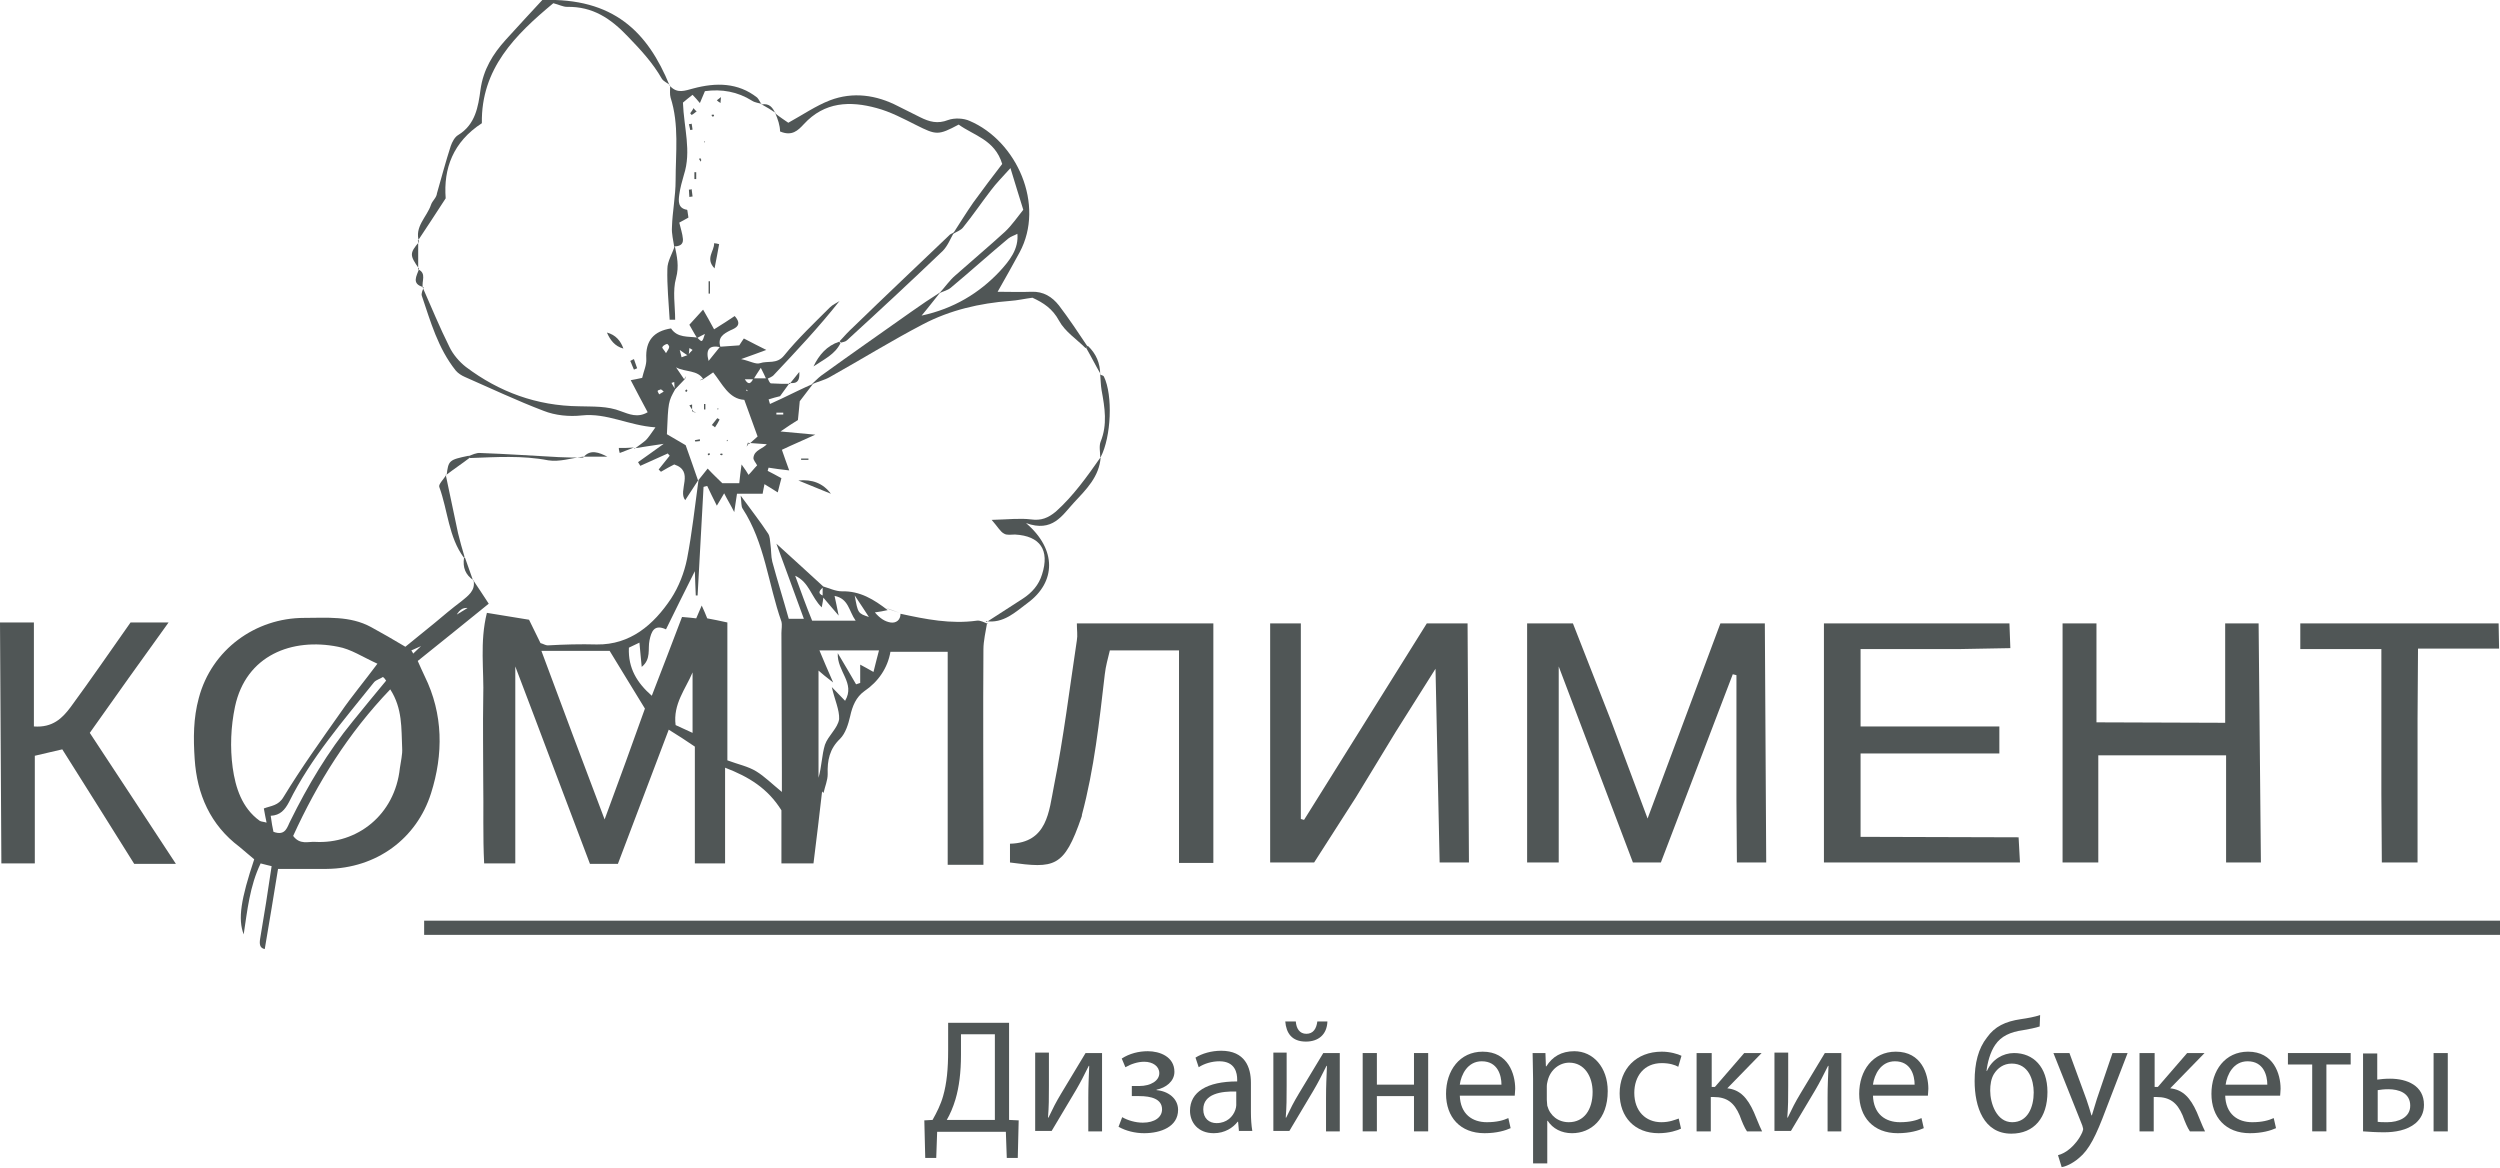 <?xml version="1.0" encoding="utf-8"?>
<!-- Generator: Adobe Illustrator 26.5.0, SVG Export Plug-In . SVG Version: 6.00 Build 0)  -->
<svg version="1.1" id="Слой_1" xmlns="http://www.w3.org/2000/svg" xmlns:xlink="http://www.w3.org/1999/xlink" x="0px" y="0px"
	 viewBox="0 0 545.8 254.9" style="enable-background:new 0 0 545.8 254.9;" xml:space="preserve">
<style type="text/css">
	.st0{fill:#505656;}
</style>
<g>
	<g>
		<path class="st0" d="M179.5,172.6c-0.6,5.2-1.2,10.4-1.9,15.9c-2.1,0-4.4,0-7,0c0-4,0-8,0-11.6c-3-4.8-7.1-7.3-12.3-9.3
			c0,7.2,0,13.9,0,20.9c-2.4,0-4.3,0-6.6,0c0-8.4,0-16.9,0-25.5c-1.9-1.3-3.6-2.4-5.7-3.7c-3.8,10-7.4,19.5-11.1,29.3
			c-1.8,0-3.8,0-6.1,0c-5.3-13.9-10.5-27.9-16.3-43.1c0,15,0,28.9,0,43c-2.4,0-4.3,0-6.8,0c-0.3-5.9-0.1-12-0.2-18.1
			c0-6-0.1-12,0-18c0.2-6.1-0.8-12.2,0.8-18.6c3.2,0.5,6.1,1,9.2,1.5c0.8,1.7,1.7,3.4,2.5,5.1c0.7,0.2,1.1,0.5,1.6,0.5
			c3.6-0.2,7.1-0.3,10.7-0.2c7.3,0.1,12.4-4.3,16.2-10c1.7-2.6,2.9-5.7,3.5-8.7c1.1-5.7,1.7-11.4,2.5-17.2c0.6-0.7,1.1-1.4,2-2.5
			c1.2,1.3,2.4,2.4,3.2,3.2c1.4,0,2.5,0,3.7,0c0.1-1.3,0.3-2.5,0.5-4.1c0.8,1.1,1.2,1.7,1.6,2.4c0,0-0.1-0.1-0.1-0.1
			c0.7-0.7,1.3-1.5,1.9-2.1c-0.3-0.6-0.9-1.2-0.8-1.7c0.2-1.7,2.1-1.9,3-3c0.1-0.1,0.3-0.3,0.3-0.3c0,0.1-0.1,0.2-0.2,0.4
			c-1.4-0.1-2.8-0.2-4.2-0.3l0.2,0.2c0.6-0.5,1.2-1.1,1.8-1.6c-1-2.7-1.9-5.2-2.9-8c-3.4-0.2-4.8-3.5-6.8-6c-0.8,0.6-1.5,1-2.2,1.5
			l0.1,0.1c-1.2-2.2-4-1.6-6-2.7c0.6,0.9,1.3,1.9,1.9,2.8l-0.1-0.1c-0.7,0.7-1.4,1.5-2.1,2.2c0-0.6-0.1-1.1-0.1-1.7
			c-0.2,0.1-0.4,0.1-0.6,0.2c0.3,0.5,0.5,0.9,0.8,1.4c-1.5,2.7-1.5,2.7-1.8,9.8c1.4,0.8,2.9,1.7,4.1,2.4c1,2.7,1.8,5.2,2.7,7.7
			c-0.9,1.4-1.8,2.8-2.8,4.3c-1.7-2.1,2.1-6.3-2.4-7.8c-0.8,0.4-1.9,1-2.9,1.6c-0.2-0.2-0.3-0.3-0.5-0.5c0.8-1,1.6-2,2.4-3
			c-0.1-0.2-0.3-0.3-0.4-0.5c-2,0.9-4,1.8-6,2.7c-0.2-0.3-0.3-0.5-0.5-0.8c1.6-1.1,3.2-2.3,5.6-4c-2.8,0.4-4.6,0.7-6.5,1
			c0,0,0.1,0.1,0.1,0.1c0.8-0.6,1.7-1.2,2.5-1.9c0.6-0.6,1.1-1.4,2.1-2.8c-5.9-0.4-10.6-3.2-16.1-2.6c-2.7,0.3-5.8,0-8.3-1
			c-5.8-2.2-11.5-4.9-17.2-7.4c-0.7-0.3-1.5-0.8-2-1.4C95.6,76,94,70.2,92.1,64.6c-0.2-0.5,0.2-1.3,0.4-1.9l-0.2,0.1
			c1.9,4.3,3.7,8.7,5.8,12.9c0.8,1.7,2.2,3.3,3.6,4.4c7.3,5.5,15.5,8.5,24.7,8.6c3.1,0.1,6.2-0.1,9.2,1.1c1.7,0.6,3.6,1.5,5.8,0.2
			c-1.3-2.4-2.5-4.7-3.7-7c0.7-0.1,1.5-0.3,2.5-0.5c0.3-1.4,1-2.8,0.9-4.2c-0.2-3.9,1.6-6,5.4-6.6c1.4,2.1,3.7,1.7,5.7,2
			c1.1,1.1,1.1,1.1,1.7-0.8c-0.6,0.3-1.2,0.6-1.7,0.9c-0.6-0.9-1.1-1.9-1.7-2.9c1.1-1.2,2.2-2.4,3-3.3c0.8,1.4,1.6,2.8,2.4,4.3
			c1.9-1.2,3.2-2,4.5-2.9c1.7,1.9,0.3,2.6-0.9,3.1c-1.6,0.8-2.9,1.6-2.2,3.7c-2.4-0.5-3.3,0.4-2.6,3c0.9-1.1,1.7-2.1,2.5-3.1
			c1.3-0.1,2.7-0.2,4.2-0.3c0.3-0.5,0.8-1.2,1-1.5c1.9,1,3.5,1.8,4.9,2.5c-1.3,0.5-3,1.1-5.5,2c1.9,0.4,3.2,1.2,4.1,0.9
			c1.7-0.6,3.7,0.3,5.3-1.7c3-3.7,6.6-7.1,10-10.5c0.6-0.6,1.4-0.9,2.1-1.4c-4.5,5.7-9.4,10.9-14.3,16.1c-0.4,0.5-1.1,0.7-1.7,1
			c-0.3-0.7-0.6-1.3-1.2-2.5c-0.7,1.1-1.2,1.8-1.6,2.5c-0.7,0-1.5,0-2.2,0c-0.1-0.2-0.2-0.4-0.2-0.5c0,0,0.2,0.2,0.4,0.3
			c0.7,1.3,1.3,1.5,2,0c1,0,2,0,3.1,0c0.2,0.4,0.4,1,0.7,1.1c1.4,0.1,2.9,0.1,4.3,0.1l-0.2-0.2c-0.7,1-1.4,1.9-2.1,2.9
			c-0.8,0.2-1.6,0.4-2.5,0.7c0.1,0.3,0.2,0.7,0.3,1c0.9-0.4,1.7-0.8,2.6-1.2c2.3-1.1,4.5-2.2,6.8-3.2l0,0c-1,1.3-1.9,2.5-2.9,3.8
			c-0.1,1.4-0.3,2.9-0.4,4.1c-1.3,0.8-2.2,1.4-3.8,2.5c3.2,0.3,5.4,0.5,7.6,0.7c-2.6,1.2-5,2.2-7.3,3.3c0.5,1.5,1,2.8,1.6,4.5
			c-1.9-0.2-3.2-0.4-4.5-0.6c-0.1,0.2-0.1,0.4-0.2,0.7c1,0.5,1.9,1,3,1.6c-0.3,1-0.5,2-0.8,3.1c-1-0.6-1.9-1.2-2.9-1.8
			c-0.2,1.1-0.4,1.9-0.4,2.1c-1.9,0-3.7,0-5.6,0c-0.2,1.5-0.4,2.5-0.6,4c-0.8-1.6-1.5-2.7-2.2-4.1c-0.7,1.2-1.1,1.9-1.6,2.7
			c-0.8-1.6-1.5-3-2.1-4.3c-0.3,0.1-0.6,0.1-0.8,0.2c-0.4,7.9-0.9,15.8-1.3,23.7c-0.1,0-0.3,0-0.4,0c-0.1-1.6-0.1-3.2-0.2-5.3
			c-2.3,4.6-4.3,8.6-6.3,12.7c-2.6-1.2-3.2,0.5-3.6,2.4c-0.4,1.9,0.4,4.1-1.7,5.8c-0.2-1.8-0.3-3.4-0.5-5.3c-1,0.5-1.7,0.8-2.3,1.1
			c-0.2,4.5,1.8,7.7,5,10.5c2.3-6,4.5-11.6,6.6-17.2c1.3,0.1,2.2,0.2,3.1,0.3c0.4-1,0.8-1.8,1.2-2.8c0.5,1.1,0.9,2,1.2,2.8
			c1.5,0.3,2.7,0.5,4.4,0.9c0,10.1,0,20,0,30.1c2.4,0.9,4.5,1.3,6.3,2.4c1.8,1.1,3.4,2.7,5.6,4.5c0-1.9,0-3.1,0-4.2
			c0-10.2-0.1-20.3-0.1-30.5c0-0.8,0.2-1.7,0-2.5c-2.9-8.2-3.6-17.2-8.5-24.7c-0.3-0.5-0.2-1.2-0.4-2.8c2.4,3.3,4.3,5.7,6,8.3
			c0.4,0.6,0.4,1.5,0.5,2.3c0.2,1.3,0.1,2.6,0.4,3.8c1.1,4.1,2.4,8.2,3.6,12.5c1.1,0,2,0,3.3,0c-2-5.4-3.8-10.5-6-16.4
			c4,3.6,7.1,6.5,10.3,9.4c-0.7,0.7-1.6,1.4,0,2c-0.1,0.8-0.2,1.6-0.4,2.5c-2.3-2.2-2.7-5.5-5.8-6.9c1.2,3.3,2.4,6.6,3.7,9.8
			c3.3,0,6.1,0,9.5,0c-1.5-2.1-1.5-4.8-4.6-5.4c0.3,1.3,0.5,2.4,0.9,4.3c-1.6-1.9-2.6-3-3.5-4.1c0-0.8,0-1.5,0-2.3
			c1.4,0.4,2.8,1.1,4.2,1.1c4-0.1,7,1.8,10,4.1c-0.9,0.2-1.9,0.4-2.8,0.5c1.1,1.3,2.2,2,3.4,2.2c1.2,0.2,2.2-0.5,2.2-1.9
			c5.5,1.2,11,2.3,16.7,1.5c0.7-0.1,1.6,0.4,2.4,0.7l-0.2-0.2c-0.3,1.9-0.8,3.9-0.8,5.8c-0.1,14,0,27.9,0,41.9c0,1.6,0,3.2,0,5.1
			c-2.7,0-5,0-7.8,0c0-15.4,0-30.8,0-46.5c-4.4,0-8.3,0-12.5,0c-0.6,3.5-2.6,6.5-5.7,8.6c-1.8,1.3-2.6,3.2-3.1,5.5
			c-0.4,1.7-1,3.7-2.2,4.9c-2.3,2.2-2.8,4.7-2.7,7.7c0,1.4-0.6,2.7-0.9,4.1c-0.2-0.1-0.3-0.3-0.3-0.3
			C179.1,172.5,179.3,172.6,179.5,172.6z M150.3,77.7c-0.6-0.4-1.1-0.7-1.9-1.3c0.2,0.8,0.3,1.2,0.4,1.6c0.5-0.2,0.9-0.3,1.4-0.5
			c0.3-0.4,0.7-0.8,1-1.1c-0.2-0.1-0.4-0.3-0.7-0.4C150.5,76.6,150.4,77.2,150.3,77.7z M132,178.9c3.1-8.4,6.1-16.6,8.8-24.2
			c-2.8-4.5-5.1-8.4-7.7-12.6c-4.6,0-9.6,0-14.9,0C122.8,154.5,127.3,166.5,132,178.9z M181.6,150c1.2,1.2,1.9,2,2.9,3
			c2.3-3.9-1.8-6.4-1.6-10.4c1.6,2.7,2.8,4.7,4,6.8c0.3-0.1,0.6-0.2,0.9-0.3c0-1.3,0-2.5,0-4c0.9,0.5,1.7,0.9,2.9,1.6
			c0.4-1.7,0.8-3.1,1.2-4.7c-4.6,0-8.7,0-13,0c0.9,2.2,1.7,4,3,7c-1.7-1.3-2.4-1.9-3.2-2.6c0,8,0,15.7,0,23.4
			c0.7-2.4,0.7-4.9,1.4-7.2c0.7-2,2.8-3.6,3.1-5.6C183.3,155,182.2,152.7,181.6,150z M151.2,146.8c-1.5,3.6-4.3,6.9-3.7,11.5
			c1.1,0.5,2.2,1,3.7,1.7C151.2,155.3,151.2,151.1,151.2,146.8z M186.6,130c0.7,3.9,0.7,3.9,3.1,4.7
			C188.7,133.1,187.9,132,186.6,130z M145.4,77.1c0.4-0.7,0.7-1,0.7-1.4c0-0.2-0.4-0.7-0.5-0.6c-0.4,0.1-0.9,0.4-1,0.7
			C144.5,76,145,76.4,145.4,77.1z M144.3,85c-0.2,0.1-0.7,0.2-0.7,0.3c-0.1,0.2,0.2,0.5,0.3,0.8c0.3-0.2,0.7-0.4,1-0.6
			C144.7,85.3,144.5,85.1,144.3,85z M169.5,90.1c0,0.1,0,0.3,0,0.4c0.5,0,1,0,1.5,0c0-0.1,0-0.3,0-0.4
			C170.5,90.1,170,90.1,169.5,90.1z M162.9,85.3c0.1,0,0.3,0.1,0.4,0.1c-0.1-0.1-0.2-0.2-0.3-0.4C163,85.2,162.9,85.2,162.9,85.3z"
			/>
		<polygon class="st0" points="385.6,188.3 379.2,188.3 379.1,174.8 379.1,161.4 379.1,147.4 378.3,147.2 362.6,188.3 356.5,188.3 
			340.3,145.5 340.3,188.3 333.4,188.3 333.4,136.1 343.4,136.1 351.7,157.3 359.7,178.7 375.6,136.1 385.3,136.1 		"/>
		<path class="st0" d="M103.4,126.8c1.1,1.7,2.3,3.4,3.3,5c-5.4,4.4-10.4,8.4-15.5,12.5c0.6,1.3,1,2.3,1.5,3.3
			c4.1,8.3,4.1,17.1,1.4,25.6c-3.1,9.8-11.8,16.4-22.8,16.5c-3.3,0-6.6,0-10.6,0c-0.9,5.7-1.9,11.5-2.9,17.5c-1.1-0.2-1.2-1.1-1-2.3
			c0.9-5.2,1.7-10.4,2.5-15.8c-0.7-0.2-1.4-0.3-2.4-0.6c-2.4,5-2.9,10.3-3.7,15.5c-1.3-3.4-0.6-7.7,2.3-16.4c-1-0.8-2.1-1.8-3.2-2.7
			c-6.4-4.8-9.3-11.5-9.8-19.2c-0.3-4.5-0.3-8.9,0.9-13.3c2.8-10.6,12.4-17.5,23-17.5c4.9,0,10-0.5,14.6,2c2.4,1.3,4.8,2.7,7.5,4.3
			c2.1-1.7,4.3-3.5,6.4-5.2c1.9-1.6,3.8-3.2,5.8-4.7C102.3,130,103.8,128.9,103.4,126.8L103.4,126.8z M103.4,131.8
			c-0.3,0.3-0.6,0.7-0.9,1c-1.7-0.4-2.4,0.7-3.1,1.9c-0.3,0.4-0.7,0.7-1,1.1c-0.3,0.4-0.6,0.7-0.9,1.1c-1,0.6-2.1,1.2-3.1,1.8
			c-0.3,0.3-0.7,0.7-1,1c-0.3,0.4-0.6,0.7-0.9,1.1c-0.9,0.4-1.8,0.8-2.7,1.2c0.1,0.2,0.3,0.4,0.4,0.7c0.7-0.7,1.4-1.3,2.1-2
			c0.3-0.4,0.6-0.7,0.9-1.1c0.3-0.3,0.7-0.7,1-1c1-0.6,2-1.3,3.1-1.9c0.3-0.4,0.6-0.7,0.9-1.1c0.3-0.4,0.7-0.7,1-1.1
			c1-0.6,2.1-1.3,3.1-1.9C102.7,132.4,103,132.1,103.4,131.8l0.2-0.2L103.4,131.8z M57.6,176.5c1.6-0.6,3.2-0.6,4.3-2.5
			c3.9-6.4,8.2-12.4,12.5-18.5c2.4-3.5,5.1-6.7,8-10.6c-3.3-1.5-5.8-3.2-8.6-3.7c-10-2-20.1,1.8-22.5,13.1
			c-0.9,4.3-1.1,8.9-0.5,13.3c0.6,4.3,2,8.8,5.9,11.6c0.3,0.2,0.9,0.2,1.5,0.4C58,178.6,57.8,177.7,57.6,176.5z M85.2,150.5
			c-9.2,9.6-15.9,20.4-21.2,32c1.5,2,3.3,1.2,4.8,1.3c9.1,0.5,17.4-5.8,18.5-16.1c0.2-1.5,0.6-3,0.5-4.4
			C87.6,159,87.9,154.7,85.2,150.5z M84.3,148.6c-0.2-0.3-0.4-0.6-0.7-0.8c-0.6,0.4-1.4,0.6-1.9,1.1c-6.7,8.4-13.8,16.5-18.6,26.2
			c-0.9,1.7-1.9,2.9-4,3c0.2,1.5,0.4,2.6,0.6,3.5c2.7,1,3-1.1,3.7-2.4c3.8-7.7,8.2-15.1,13.6-21.7C79.5,154.4,81.9,151.5,84.3,148.6
			z"/>
		<polygon class="st0" points="277.3,188.3 277.3,136.1 284,136.1 284,178.8 284.7,179 311.5,136.1 320.4,136.1 320.7,188.3 
			314.8,188.3 314.6,188.3 314.3,188.3 313.4,146 304.7,159.8 296,174.1 286.9,188.3 		"/>
		<polygon class="st0" points="450.3,136.1 457.7,136.1 457.7,157.7 485.8,157.8 485.8,136.1 493.1,136.1 493.6,188.3 486,188.3 
			486,164.9 458.1,164.9 458.1,188.3 450.3,188.3 		"/>
		<polygon class="st0" points="398.2,188.3 398.2,136.1 438.7,136.1 438.9,141.5 428,141.7 417.5,141.7 406.2,141.7 406.2,158.6 
			436.5,158.6 436.5,164.5 406.2,164.5 406.2,173.6 406.2,182.7 440.7,182.8 441,188.3 		"/>
		<path class="st0" d="M220.5,188.3c0-1.2,0-2.5,0-4.1c8.2-0.2,8.5-7.1,9.6-12.6c2.1-10.5,3.4-21.2,5-31.8c0.2-1.1,0-2.2,0-3.7
			c9.8,0,29.8,0,29.8,0v52.3h-7.5V142c0,0-9.9,0-15.1,0c-0.4,1.7-0.9,3.4-1.1,5.2c-1.2,10.3-2.3,20.6-5,30.7c0,0.2,0,0.3-0.1,0.5
			C232.3,189.5,230.2,189.6,220.5,188.3z"/>
		<path class="st0" d="M0,135.9h7.4c0,0,0,15.1,0,22.7c4.1,0.3,6.2-1.8,8-4.2c4.4-6,8.6-12.1,13.1-18.5c2.3,0,4.9,0,8.3,0
			c-5.9,8.2-11.5,16-17.2,24.1c6.1,9.3,12.4,18.8,18.8,28.6c-3.2,0-6.1,0-9.1,0c-5.1-8.2-10.3-16.4-15.7-25c-1.9,0.4-3.7,0.9-6,1.4
			c0,7.8,0,23.5,0,23.5H0.3L0,135.9z"/>
		<polygon class="st0" points="519.9,141.7 502.2,141.7 502.2,136.1 545.5,136.1 545.6,141.6 527.9,141.6 527.8,157.1 527.8,172.6 
			527.8,188.3 520,188.3 519.9,173.3 519.9,157.8 		"/>
		<path class="st0" d="M169.3,24.8c1,0.8,2.1,1.5,2.8,2c3.1-1.7,6-3.7,9.1-4.9c5-1.9,10.1-1.2,14.9,1.3c1.6,0.8,3.2,1.6,4.8,2.4
			c2,1,3.8,1.5,6.1,0.6c1.4-0.5,3.4-0.4,4.7,0.2c10.3,4.4,16.5,18.3,10.9,28.7c-1.5,2.8-3,5.4-4.8,8.6c2.6,0,5,0.1,7.4,0
			c2.6-0.1,4.5,1.1,6,3c2.2,2.9,4.2,5.9,6.2,8.9c-0.1,0.1-0.3,0.3-0.4,0.4c-2-2-4.5-3.6-5.8-6c-1.4-2.6-3.4-3.9-5.8-5
			c-1.6,0.2-3.3,0.6-4.9,0.7c-6.6,0.5-13.1,2-19,5.1c-6.9,3.6-13.5,7.7-20.3,11.5c-1.2,0.7-2.6,1-4,1.6l0,0c0.7-0.6,1.3-1.3,2.1-1.9
			c6.5-4.7,13.1-9.3,19.6-13.9c2.1-1.5,4.2-2.9,6.4-4.3c-1.3,1.6-2.5,3.2-4.1,5.1c7-1.5,12.6-4.9,17.1-9.7c2-2.2,4.2-4.8,3.8-8.3
			c0.1-0.1,0.2-0.2,0.3-0.3c-0.1,0.1-0.1,0.2-0.2,0.4c-0.7,0.4-1.5,0.6-2.1,1.1c-4.2,3.5-8.3,7.2-12.5,10.7
			c-0.7,0.6-1.7,0.8-2.5,1.2c1.2-1.3,2.2-2.8,3.5-3.9c3.6-3.2,7.3-6.3,10.8-9.5c1.5-1.4,2.7-3.2,4-4.8c-0.9-3-1.8-5.7-2.8-9.1
			c-1.8,2-3.1,3.3-4.3,4.9c-2,2.6-3.9,5.4-6,8c-0.5,0.7-1.5,1-2.3,1.5c0,0,0,0,0,0c1.5-2.3,2.9-4.6,4.5-6.9c2.1-2.9,4.3-5.8,6.3-8.4
			c-1.6-5.3-6.2-6.2-9.5-8.6c-4.5,2.4-4.9,2.3-9.3,0.1c-2.8-1.4-5.6-2.9-8.6-3.7c-5.8-1.6-11.4-1.4-15.9,3.5
			c-1.3,1.4-2.6,2.7-5.2,1.6C170.3,27.4,169.8,26,169.3,24.8C169.4,24.7,169.3,24.8,169.3,24.8z"/>
		<path class="st0" d="M91.5,52.8c-1.1-3.3,1.7-5.4,2.6-8.1c0.3-0.9,1.2-1.5,1.3-2.5c1-3.5,1.9-6.9,3-10.3c0.3-0.9,0.9-2,1.6-2.4
			c3.8-2.3,4.4-6.2,4.9-9.9c0.6-4.4,2.7-7.8,5.5-10.9c2.8-3.1,5.6-6.1,8-8.7c15.5-0.5,23,6.9,27.8,18.7l0.1-0.1
			c-0.6-0.5-1.4-0.8-1.8-1.4c-2-3.5-4.6-6.3-7.4-9.2c-3.8-4-7.7-6.6-13.3-6.5c-0.9,0-1.8-0.5-3-0.8c-8.3,6.9-15.8,14.3-15.6,26.2
			c-6.3,4.1-8.4,9.9-7.9,16.4c-2.2,3.4-4.1,6.3-6.1,9.3L91.5,52.8z"/>
		<path class="st0" d="M240.3,99.8c-0.3,4.3-3.2,7.1-5.9,10c-2.5,2.7-4.6,6.5-10.4,4.4c6.8,5.8,6.5,12.9,0.4,17.4
			c-2.7,2-5.3,4.6-9.2,4l0.2,0.2c2.6-1.7,5.3-3.4,7.9-5.1c2-1.3,3.5-3,4.2-5.3c1.7-5.3-0.4-8.4-5.9-8.7c-0.8,0-1.8,0.2-2.4-0.2
			c-0.8-0.4-1.3-1.4-2.7-3c3.7-0.1,6.2-0.4,8.6-0.1c2.2,0.3,3.7-0.3,5.4-1.7C234.3,108.3,237.3,104.1,240.3,99.8L240.3,99.8z"/>
		<path class="st0" d="M146.3,18.8c1.6,1.7,3.2,1,5.1,0.5c4.9-1.3,9.7-1.3,13.9,2c0.4,0.4,0.6,1,1,1.5c0,0,0.1-0.1,0.1-0.1
			c-0.7-0.2-1.6-0.3-2.2-0.7c-3.2-2-6.6-2.6-10.3-2.1c-0.4,1-0.7,1.7-1.1,2.6c-0.6-0.7-1-1.2-1.6-1.8c-0.8,0.6-1.5,1.2-2.1,1.7
			c0.2,5.5,1.9,10.6,0.2,15.8c-0.4,1.4-0.8,2.8-1,4.3c-0.2,1.4-0.3,3,1.7,3.3c0.1,0,0.1,0.6,0.3,1.7c-0.4,0.2-1.2,0.7-2,1.1
			c0.3,1.3,0.7,2.4,0.8,3.6c0.1,1.3-0.9,1.6-2,1.6l0.1,0.1c-0.2-1.4-0.6-2.9-0.5-4.3c0.1-3.4,0.8-6.8,0.8-10.2
			c0-6,0.8-12.2-1.1-18.1c-0.2-0.7-0.1-1.6-0.1-2.4L146.3,18.8z"/>
		<path class="st0" d="M127.3,99.7c-2.5,0.3-5.2,1.2-7.6,0.8c-5.7-1.1-11.4-0.7-17.1-0.5c-0.1-0.1-0.2-0.3-0.4-0.4
			c0.9-0.3,1.8-0.8,2.7-0.7c5.7,0.2,11.4,0.6,17.1,0.9c1.8,0.1,3.6,0.1,5.4,0.1L127.3,99.7z"/>
		<path class="st0" d="M101.3,121.8c-3.4-4.6-3.5-10.3-5.4-15.5c-0.2-0.6,1-1.7,1.5-2.6c0,0-0.1-0.1-0.1-0.1
			c0.9,4.3,1.8,8.5,2.7,12.8c0.4,1.7,0.9,3.4,1.4,5.1L101.3,121.8z"/>
		<path class="st0" d="M240.2,81.8c0.3,0.1,0.7,0.2,0.8,0.4c2,4.1,1.6,13.2-0.7,17.6l-0.1,0c0-1.1-0.3-2.4,0.1-3.4
			c1.5-3.7,0.9-7.4,0.2-11.2C240.3,84,240.3,82.9,240.2,81.8L240.2,81.8z"/>
		<path class="st0" d="M237.5,75.5c1.8,1.7,2.7,3.8,2.7,6.3l0.1-0.1c-1.1-1.9-2.1-3.9-3.2-5.8C237.2,75.8,237.3,75.6,237.5,75.5z"/>
		<path class="st0" d="M102.6,99.9c-1.7,1.3-3.5,2.5-5.2,3.8l0.1,0.1c0.4-3.3,0.5-3.4,4.8-4.3C102.4,99.7,102.5,99.8,102.6,99.9z"/>
		<path class="st0" d="M91.5,58.7c-2.1-3-2.1-3.4,0-5.9l-0.2-0.1c0,2,0,4.1,0,6.1L91.5,58.7z"/>
		<path class="st0" d="M92.5,62.7c-2.8-0.7-1.5-2.5-1-4l-0.2,0.1c1.9,0.9,0.7,2.6,1,4L92.5,62.7z"/>
		<path class="st0" d="M101.5,121.7c0.6,1.7,1.2,3.4,1.8,5.1l0.1-0.1c-1.8-1.2-2.4-2.8-2.1-4.9L101.5,121.7z"/>
		<path class="st0" d="M127.4,99.8c1.5-1.8,3.4-1,5.2-0.1c-1.8,0-3.5,0-5.3,0L127.4,99.8z"/>
		<path class="st0" d="M166.3,22.8c1.7-0.3,2.4,0.7,3,2l0.1-0.1C168.4,24,167.4,23.4,166.3,22.8L166.3,22.8z"/>
		<path class="st0" d="M138.4,97.7c-1,0.4-2.1,0.8-3.1,1.2c-0.1-0.4-0.2-0.7-0.2-1.1C136.1,97.8,137.3,97.8,138.4,97.7L138.4,97.7z"
			/>
		<path class="st0" d="M208.3,50.7c-0.8,1.4-1.4,3-2.5,4.1c-6.9,6.6-13.9,13.1-20.9,19.5c-0.3,0.3-0.9,0.4-1.3,0.5
			c0,0-0.3-0.3-0.3-0.3c1-1.1,2-2.2,3.1-3.2c6.9-6.7,13.9-13.3,20.8-19.9C207.4,51.1,207.9,51,208.3,50.7
			C208.3,50.8,208.3,50.7,208.3,50.7z"/>
		<path class="st0" d="M147.3,53.6c0.5,2.4,1,4.5,0.3,7.1c-0.8,2.8-0.2,6-0.2,9.1c-0.4,0-0.8,0-1.2,0c-0.2-3.7-0.6-7.4-0.5-11.1
			c0-1.7,1.1-3.3,1.6-5L147.3,53.6z"/>
		<path class="st0" d="M183.5,74.9c-1.2,2.5-3.7,3.6-5.9,5.1c1.2-2.5,2.9-4.5,5.6-5.4L183.5,74.9z"/>
		<path class="st0" d="M157,53.3c-0.3,1.7-0.6,3.3-1,5.3c-2.1-2.2,0-3.8-0.1-5.5C156.2,53.1,156.6,53.2,157,53.3z"/>
		<path class="st0" d="M136.1,76.1c-1.9-0.5-2.9-1.9-3.6-3.5C134.4,73.1,135.5,74.4,136.1,76.1z"/>
		<path class="st0" d="M155,61.4c0,0.9,0,1.8,0,2.7c-0.1,0-0.2,0-0.3,0c0-0.9,0-1.8,0-2.7C154.8,61.4,154.9,61.4,155,61.4z"/>
		<path class="st0" d="M138.4,78.4c0.2,0.7,0.5,1.3,0.7,2c-0.2,0.1-0.5,0.2-0.7,0.3c-0.3-0.6-0.5-1.3-0.8-1.9
			C137.9,78.6,138.2,78.5,138.4,78.4z"/>
		<path class="st0" d="M172.4,83.8c0.6-0.7,1.2-1.5,2.1-2.6c0.2,2.6-1.1,2.5-2.3,2.4L172.4,83.8z"/>
		<path class="st0" d="M156.5,21.9c0.3-0.2,0.6-0.5,0.9-0.7c0,0.4-0.1,0.8-0.1,1.3C157,22.3,156.7,22.1,156.5,21.9z"/>
		<path class="st0" d="M151.4,23.6c0.3,0.4,0.5,0.6,0.7,0.7c-0.4,0.3-0.7,0.6-1.1,0.8c-0.1-0.1-0.3-0.3-0.3-0.4
			C150.9,24.4,151.2,24.1,151.4,23.6z"/>
		<path class="st0" d="M151.6,39.1c0-0.5,0-1,0-1.5c0.1,0,0.3,0,0.4,0c0,0.5,0,1,0,1.5C151.9,39.1,151.7,39.1,151.6,39.1z"/>
		<path class="st0" d="M150.5,43c0-0.5-0.1-1.1-0.1-1.6c0.2,0,0.4,0,0.6-0.1c0.1,0.5,0.1,1.1,0.2,1.6C150.9,42.9,150.7,43,150.5,43z
			"/>
		<path class="st0" d="M153.1,34.9c0,0.1-0.1,0.3-0.1,0.4c-0.1-0.2-0.3-0.4-0.4-0.6c0,0,0.2-0.1,0.3-0.2
			C152.9,34.6,153,34.8,153.1,34.9z"/>
		<path class="st0" d="M153.9,31.1c-0.1,0-0.1-0.1-0.2-0.1c0.1-0.1,0.2-0.2,0.3-0.2C153.9,30.8,153.9,30.9,153.9,31.1z"/>
		<path class="st0" d="M151,27c0.1,0.4,0.1,0.8,0.2,1.3c-0.2,0-0.3,0.1-0.5,0.1c-0.1-0.4-0.2-0.8-0.3-1.3
			C150.6,27.1,150.8,27.1,151,27z"/>
		<path class="st0" d="M155.9,25.3c-0.1,0.1-0.3,0.2-0.3,0.2c-0.1-0.1-0.2-0.3-0.3-0.4c0.1,0,0.3-0.1,0.4-0.1
			C155.8,25,155.9,25.2,155.9,25.3z"/>
		<path class="st0" d="M181.4,107.8c-2.4-1-4.7-1.9-7.1-2.9C177.3,104.6,179.7,105.5,181.4,107.8z"/>
		<path class="st0" d="M174.9,100.1c0.5,0,1.1,0,1.6,0c0,0.1,0,0.2,0,0.3c-0.5,0-1.1,0-1.6,0C174.9,100.3,174.9,100.2,174.9,100.1z"
			/>
		<path class="st0" d="M196.4,133.8c-1.1-0.4-2.1-0.8-3.2-1.1C194.3,133.1,195.3,133.4,196.4,133.8z"/>
		<path class="st0" d="M155.4,92.8c0.4-0.5,0.8-1,1.2-1.5c0.2,0.1,0.4,0.2,0.5,0.3c-0.3,0.6-0.6,1.1-1,1.7
			C155.9,93.1,155.6,92.9,155.4,92.8z"/>
		<path class="st0" d="M152.8,96.3c-0.3,0-0.7,0.1-1,0.1c0,0-0.1-0.2-0.1-0.3c0.4-0.1,0.7-0.1,1.1-0.2
			C152.8,96.1,152.8,96.2,152.8,96.3z"/>
		<path class="st0" d="M153.4,82.7c-0.4,0.2-0.8,0.4-0.5,0.3c-0.3,0.1,0.1,0,0.6-0.2L153.4,82.7z"/>
		<path class="st0" d="M157.2,99.3c0.1-0.1,0.1-0.3,0.2-0.3c0.1,0,0.3,0.1,0.4,0.1c-0.1,0.1-0.1,0.3-0.2,0.3
			C157.5,99.4,157.4,99.3,157.2,99.3z"/>
		<path class="st0" d="M154,88.2c0,0.4,0,0.8,0,1.2c-0.1,0-0.2,0-0.3,0c0-0.4,0-0.8,0-1.2C153.8,88.2,153.9,88.2,154,88.2z"/>
		<path class="st0" d="M151.3,89.7c-0.3-0.4-0.5-0.8-0.8-1.2c0.2-0.1,0.4-0.1,0.6-0.2c0,0.5,0,1.1,0,1.6L151.3,89.7z"/>
		<path class="st0" d="M163.3,96.6c-0.1,0.3-0.2,0.6-0.3,0.9c0.2-0.2,0.3-0.5,0.5-0.7L163.3,96.6z"/>
		<path class="st0" d="M151.2,89.9c0.3,0.1,0.5,0.1,0.8,0.2c-0.2-0.1-0.4-0.2-0.7-0.3L151.2,89.9z"/>
		<polygon class="st0" points="156.9,89.3 156.6,89.4 156.7,89.1 		"/>
		<path class="st0" d="M154.8,98.9c0.1,0.1,0.2,0.2,0.2,0.3c-0.1,0.1-0.2,0.2-0.3,0.2c-0.1,0-0.2-0.2-0.2-0.3
			C154.6,99.1,154.7,99,154.8,98.9z"/>
		<path class="st0" d="M150.1,85.3c-0.1,0.1-0.2,0.2-0.3,0.3c-0.1-0.1-0.2-0.2-0.2-0.3c0-0.1,0.2-0.2,0.3-0.3
			C149.9,85.1,150,85.2,150.1,85.3z"/>
		<polygon class="st0" points="158.8,96 158.9,96.3 158.6,96.3 		"/>
		<path class="st0" d="M149.5,82.9c0.1-0.3,0.2-0.5,0.3-0.8c-0.1,0.2-0.3,0.4-0.4,0.7L149.5,82.9z"/>
	</g>
</g>
<rect x="92.6" y="201" class="st0" width="453.2" height="3.1"/>
<g>
	<g>
		<path class="st0" d="M220.3,223.2v21.3l2.1,0.1l-0.2,8.2h-2.4l-0.2-5.7h-15l-0.2,5.7h-2.4l-0.2-8.2l1.8-0.1
			c0.9-1.6,1.8-3.4,2.3-5.2c0.8-2.8,1.1-5.9,1.1-10v-6H220.3z M209.8,230.3c0,3.8-0.4,7-1.2,9.7c-0.5,1.7-1.2,3.3-1.9,4.5h10.5
			v-18.7h-7.4V230.3z"/>
		<path class="st0" d="M229,229.9v7.2c0,2.7,0,4.4-0.2,6.9l0.1,0c1-2.1,1.6-3.3,2.8-5.3l5.3-8.8h3.6v17.1h-3v-7.3
			c0-2.8,0.1-4.2,0.2-7h-0.1c-1.1,2.2-1.8,3.6-2.8,5.3c-1.6,2.7-3.5,5.9-5.3,8.9h-3.6v-17.1H229z"/>
		<path class="st0" d="M247.2,237.1h1.5c2.6,0,4.4-1.2,4.4-2.8c0-1.5-1.4-2.5-3.3-2.5c-1.4,0-2.9,0.5-4.1,1.2l-0.8-1.9
			c1.7-1.1,3.7-1.6,5.7-1.6c2.6,0,5.8,1.2,5.8,4.5c0,2.1-1.9,3.5-3.9,3.9v0.1c2.5,0.2,4.7,1.8,4.7,4.3c0,3.7-3.8,5.1-7.4,5.1
			c-2,0-4-0.5-5.6-1.4l0.8-2.1c1.2,0.7,2.9,1.2,4.5,1.2c2.6,0,4.2-1.2,4.2-2.9c0-2.3-2.4-2.9-5-2.9h-1.6V237.1z"/>
		<path class="st0" d="M270.5,247.1l-0.2-2.2h-0.1c-1,1.3-2.8,2.5-5.2,2.5c-3.5,0-5.2-2.4-5.2-4.9c0-4.1,3.7-6.4,10.3-6.4v-0.4
			c0-1.4-0.4-4-3.9-4c-1.6,0-3.3,0.5-4.5,1.3l-0.7-2.1c1.4-0.9,3.5-1.5,5.6-1.5c5.2,0,6.5,3.6,6.5,7v6.4c0,1.5,0.1,2.9,0.3,4.1
			H270.5z M270,238.3c-3.4-0.1-7.3,0.5-7.3,3.9c0,2,1.3,3,2.9,3c2.2,0,3.6-1.4,4.1-2.9c0.1-0.3,0.2-0.7,0.2-1V238.3z"/>
		<path class="st0" d="M280.9,229.9v7.2c0,2.7,0,4.4-0.2,6.9l0.1,0c1-2.1,1.6-3.3,2.8-5.3l5.3-8.8h3.6v17.1h-3v-7.3
			c0-2.8,0.1-4.2,0.2-7h-0.1c-1.1,2.2-1.8,3.6-2.8,5.3c-1.6,2.7-3.5,5.9-5.3,8.9H278v-17.1H280.9z M282.9,223
			c0.1,1.5,0.8,2.7,2.3,2.7c1.5,0,2.2-1.1,2.4-2.7h2.2c-0.1,2.9-2,4.4-4.7,4.4c-3.1,0-4.3-1.9-4.5-4.4H282.9z"/>
		<path class="st0" d="M300.6,229.9v6.9h8.1v-6.9h3.1v17.1h-3.1v-7.7h-8.1v7.7h-3.1v-17.1H300.6z"/>
		<path class="st0" d="M318.7,239.1c0.1,4.2,2.8,5.9,5.9,5.9c2.2,0,3.6-0.4,4.7-0.9l0.5,2.2c-1.1,0.5-3,1.1-5.7,1.1
			c-5.3,0-8.4-3.5-8.4-8.6s3-9.2,8-9.2c5.6,0,7.1,4.9,7.1,8.1c0,0.6-0.1,1.1-0.1,1.5H318.7z M327.8,236.8c0-2-0.8-5.1-4.3-5.1
			c-3.1,0-4.5,2.9-4.8,5.1H327.8z"/>
		<path class="st0" d="M334.7,235.5c0-2.2-0.1-4-0.1-5.6h2.8l0.1,2.9h0.1c1.3-2.1,3.3-3.3,6.1-3.3c4.1,0,7.3,3.5,7.3,8.7
			c0,6.2-3.7,9.2-7.8,9.2c-2.3,0-4.2-1-5.3-2.7h-0.1v9.3h-3.1V235.5z M337.7,240.1c0,0.5,0.1,0.9,0.1,1.3c0.6,2.2,2.4,3.6,4.7,3.6
			c3.3,0,5.2-2.7,5.2-6.6c0-3.4-1.8-6.4-5.1-6.4c-2.1,0-4.1,1.5-4.7,3.9c-0.1,0.4-0.2,0.8-0.2,1.3V240.1z"/>
		<path class="st0" d="M367,246.4c-0.8,0.4-2.6,1-4.9,1c-5.2,0-8.5-3.5-8.5-8.7c0-5.3,3.6-9.1,9.2-9.1c1.8,0,3.5,0.5,4.3,0.9
			l-0.7,2.4c-0.7-0.4-1.9-0.8-3.6-0.8c-3.9,0-6,2.9-6,6.5c0,4,2.5,6.4,5.9,6.4c1.8,0,2.9-0.5,3.8-0.8L367,246.4z"/>
		<path class="st0" d="M373.7,229.9v7.4h0.7l6.4-7.4h3.8l-7.5,7.7c2.8,0.3,4.4,2.1,5.8,5.2c0.5,1.1,1.1,2.8,1.8,4.2h-3.3
			c-0.5-0.7-1.1-2.1-1.6-3.5c-1.2-2.8-2.8-4-5.7-4h-0.6v7.5h-3.1v-17.1H373.7z"/>
		<path class="st0" d="M390.4,229.9v7.2c0,2.7,0,4.4-0.2,6.9l0.1,0c1-2.1,1.6-3.3,2.8-5.3l5.3-8.8h3.6v17.1h-3v-7.3
			c0-2.8,0.1-4.2,0.2-7h-0.1c-1.1,2.2-1.8,3.6-2.8,5.3c-1.6,2.7-3.5,5.9-5.3,8.9h-3.6v-17.1H390.4z"/>
		<path class="st0" d="M408.9,239.1c0.1,4.2,2.8,5.9,5.9,5.9c2.2,0,3.6-0.4,4.7-0.9l0.5,2.2c-1.1,0.5-3,1.1-5.7,1.1
			c-5.3,0-8.4-3.5-8.4-8.6s3-9.2,8-9.2c5.6,0,7.1,4.9,7.1,8.1c0,0.6-0.1,1.1-0.1,1.5H408.9z M418,236.8c0-2-0.8-5.1-4.3-5.1
			c-3.1,0-4.5,2.9-4.8,5.1H418z"/>
		<path class="st0" d="M445.3,224.1c-0.9,0.3-2.4,0.6-3.6,0.8c-2.8,0.4-4.8,1.3-6.1,3.2c-1.1,1.6-1.7,3.9-1.9,5.7h0.1
			c1.1-2.5,3.5-3.9,5.9-3.9c4.2,0,7.3,3,7.3,8.5c0,5.6-2.9,9.1-7.9,9.1c-6,0-8-5.8-8-11.5c0-3.9,0.8-7.1,2.7-9.5
			c1.7-2.4,4-3.5,7.4-4c1.4-0.2,3.1-0.5,4.2-0.9L445.3,224.1z M439.2,232.2c-1.8,0-3.1,1-3.9,2.3c-0.6,1-0.8,2.3-0.8,3.6
			c0,2.8,1.4,6.9,4.8,6.9c3.4,0,4.7-3.3,4.7-6.5C444,235.8,442.9,232.2,439.2,232.2z"/>
		<path class="st0" d="M451.8,229.9l3.7,10.1c0.4,1.1,0.8,2.5,1.1,3.5h0.1c0.3-1,0.7-2.3,1.1-3.6l3.4-10h3.3l-4.7,12.2
			c-2.2,5.9-3.7,8.9-5.9,10.7c-1.5,1.3-3,1.9-3.8,2l-0.8-2.6c0.8-0.2,1.8-0.7,2.7-1.5c0.8-0.7,1.9-1.9,2.6-3.5
			c0.1-0.3,0.2-0.6,0.2-0.7s-0.1-0.4-0.2-0.8l-6.3-15.8H451.8z"/>
		<path class="st0" d="M470.4,229.9v7.4h0.7l6.4-7.4h3.8l-7.5,7.7c2.8,0.3,4.4,2.1,5.8,5.2c0.5,1.1,1.1,2.8,1.8,4.2h-3.3
			c-0.5-0.7-1.1-2.1-1.6-3.5c-1.2-2.8-2.8-4-5.7-4h-0.6v7.5h-3.1v-17.1H470.4z"/>
		<path class="st0" d="M485.8,239.1c0.1,4.2,2.8,5.9,5.9,5.9c2.2,0,3.6-0.4,4.7-0.9l0.5,2.2c-1.1,0.5-3,1.1-5.7,1.1
			c-5.3,0-8.4-3.5-8.4-8.6s3-9.2,8-9.2c5.6,0,7.1,4.9,7.1,8.1c0,0.6-0.1,1.1-0.1,1.5H485.8z M495,236.8c0-2-0.8-5.1-4.3-5.1
			c-3.1,0-4.5,2.9-4.8,5.1H495z"/>
		<path class="st0" d="M513.2,229.9v2.5h-5.3v14.6h-3.1v-14.6h-5.3v-2.5H513.2z"/>
		<path class="st0" d="M519,229.9v5.8c0.7-0.1,1.7-0.2,2.8-0.2c3.7,0,7.4,1.5,7.4,5.7c0,1.8-0.7,3-1.8,4c-1.9,1.6-4.6,2-6.9,2
			c-1.7,0-3.3-0.1-4.6-0.2v-17H519z M519,244.9c0.6,0.1,1.3,0.1,2.2,0.1c2.4,0,5-1,5-3.6c0-2.8-2.5-3.6-4.8-3.6
			c-0.9,0-1.7,0.1-2.3,0.2V244.9z M534.4,229.9v17.1h-3.1v-17.1H534.4z"/>
	</g>
</g>
</svg>
